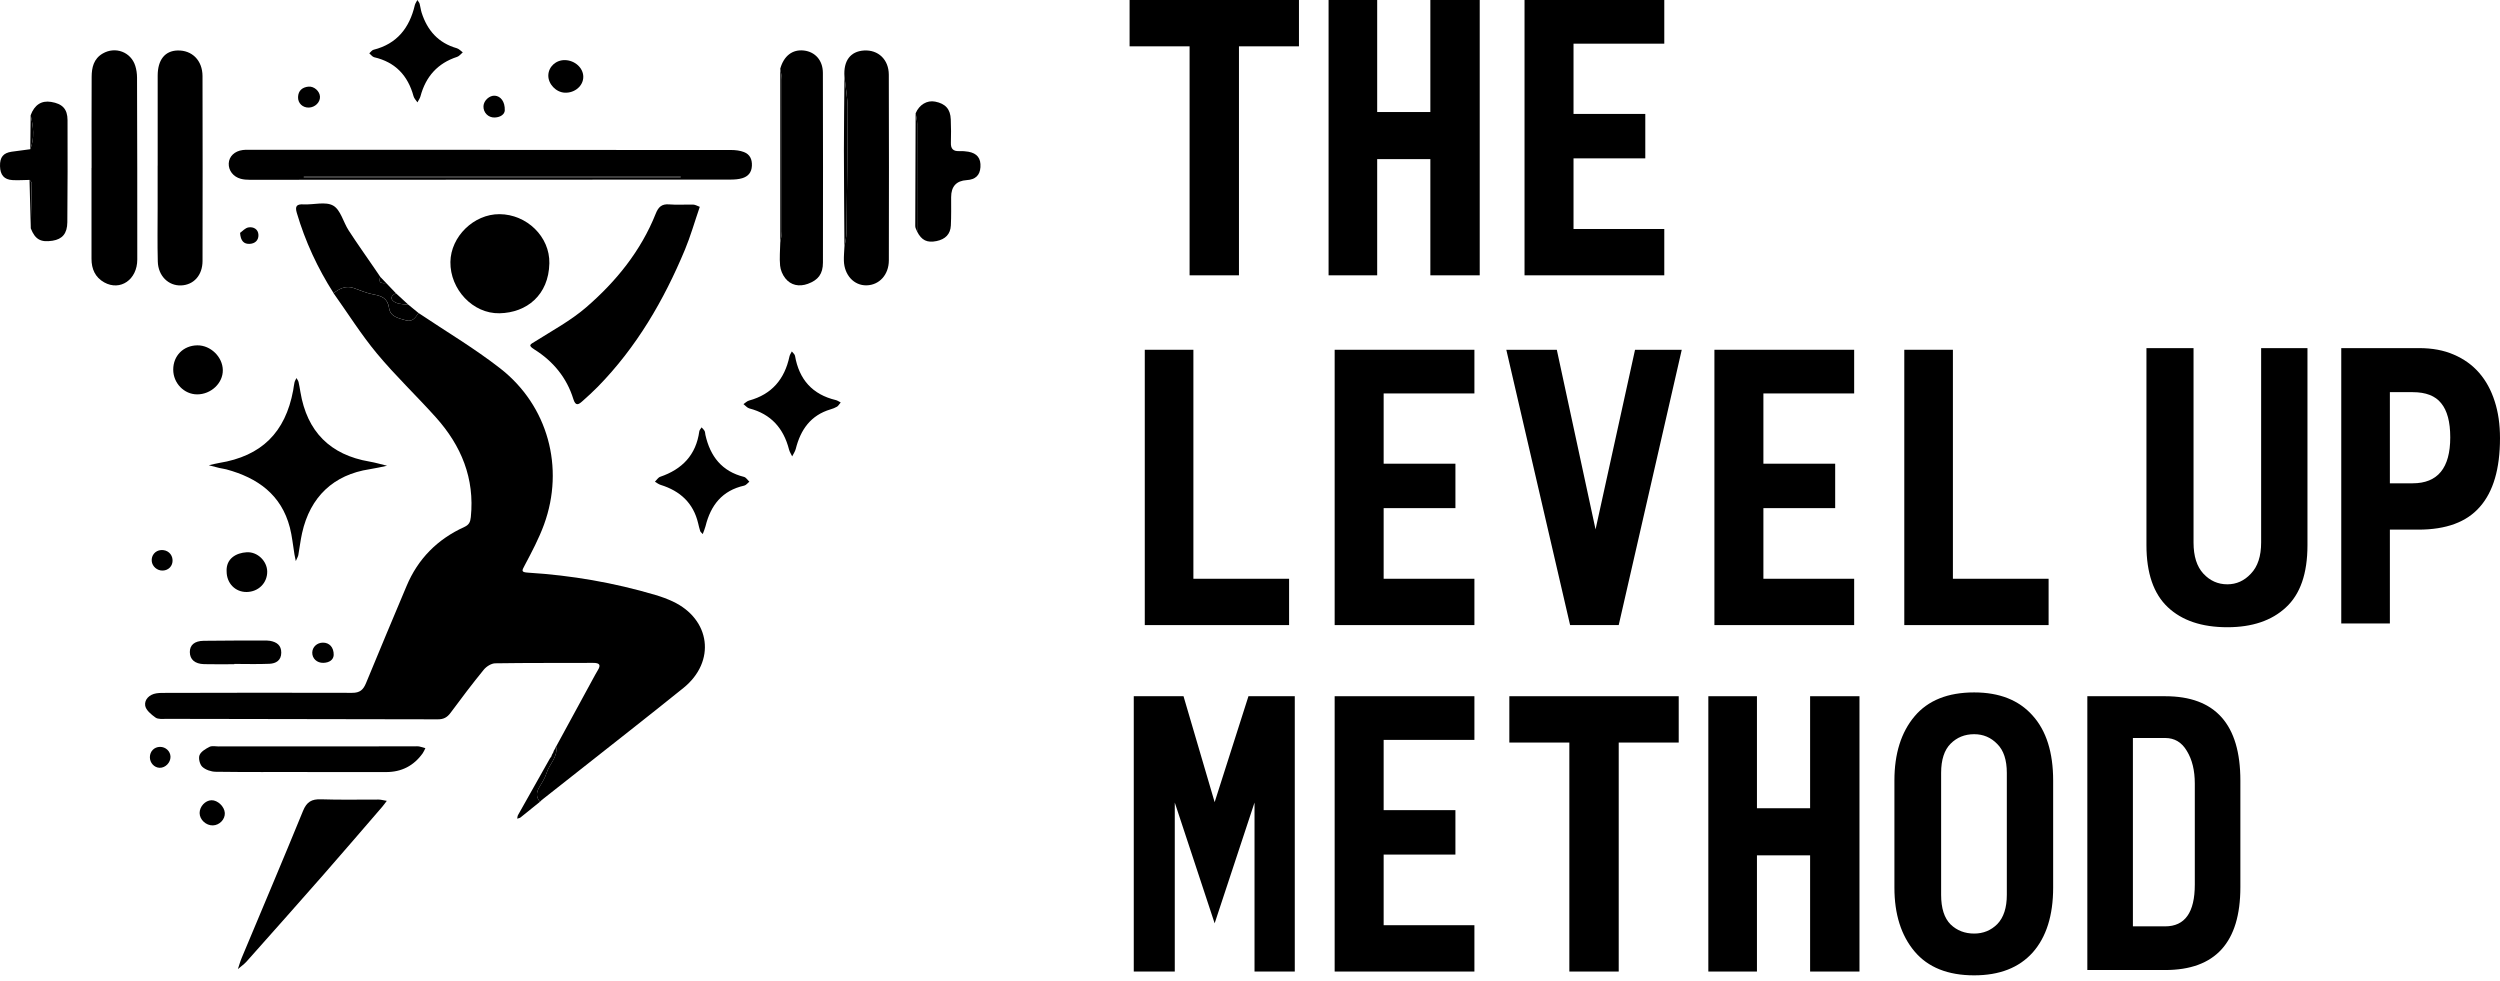 <svg width="436" height="171" viewBox="0 0 436 171" fill="none" xmlns="http://www.w3.org/2000/svg">
<path d="M357.276 109.016H332.109V61H340.586V100.936H357.276V109.016Z" fill="black"/>
<path d="M323.366 109.016H298.994V61H323.366V68.616H307.537V80.869H320.055V88.618H307.537V100.936H323.366V109.016Z" fill="black"/>
<path d="M293.298 61L282.304 109.016H273.826L262.7 61H271.508L278.264 92.326L285.151 61H293.298Z" fill="black"/>
<path d="M257.137 109.016H232.765V61H257.137V68.616H241.308V80.869H253.826V88.618H241.308V100.936H257.137V109.016Z" fill="black"/>
<path d="M224.817 109.016H199.649V61H208.127V100.936H224.817V109.016Z" fill="black"/>
<path d="M436 76.407C436 81.749 434.83 85.745 432.49 88.394C430.194 91.043 426.618 92.368 421.761 92.368H416.794V108.727H408.316V60.71H421.893C424.189 60.71 426.198 61.086 427.92 61.836C429.686 62.587 431.166 63.647 432.358 65.015C433.55 66.384 434.455 68.04 435.073 69.982C435.691 71.881 436 74.022 436 76.407ZM427.324 76.274C427.324 73.581 426.794 71.594 425.735 70.314C424.719 69.033 423.063 68.393 420.768 68.393H416.794V84.288H420.768C425.139 84.288 427.324 81.617 427.324 76.274Z" fill="black"/>
<path d="M402.422 95.083C402.422 100.029 401.163 103.649 398.647 105.945C396.174 108.241 392.774 109.389 388.447 109.389C383.988 109.389 380.522 108.219 378.049 105.879C375.577 103.539 374.34 99.94 374.34 95.083V60.71H382.553V94.62C382.553 97.004 383.127 98.814 384.275 100.051C385.423 101.287 386.814 101.905 388.447 101.905C390.037 101.905 391.405 101.287 392.553 100.051C393.746 98.814 394.342 97.004 394.342 94.62V60.71H402.422V95.083Z" fill="black"/>
<path d="M390.721 154.734C390.721 164.359 386.35 169.172 377.608 169.172H364.031V121.421H377.608C386.35 121.421 390.721 126.322 390.721 136.124V154.734ZM382.774 136.653C382.774 134.357 382.31 132.459 381.383 130.958C380.5 129.456 379.241 128.706 377.608 128.706H371.978V161.556H377.608C381.052 161.556 382.774 159.127 382.774 154.27V136.653Z" fill="black"/>
<path d="M358.07 154.8C358.07 159.657 356.878 163.432 354.494 166.125C352.109 168.775 348.71 170.099 344.294 170.099C339.703 170.099 336.236 168.708 333.896 165.927C331.556 163.145 330.386 159.436 330.386 154.8V136.124C330.386 131.443 331.556 127.712 333.896 124.931C336.236 122.149 339.703 120.758 344.294 120.758C348.71 120.758 352.109 122.105 354.494 124.798C356.878 127.447 358.07 131.223 358.07 136.124V154.8ZM338.532 156.059C338.532 158.399 339.084 160.121 340.188 161.224C341.292 162.284 342.661 162.814 344.294 162.814C345.884 162.814 347.231 162.262 348.334 161.158C349.438 160.01 349.99 158.31 349.99 156.059V134.799C349.99 132.547 349.438 130.869 348.334 129.765C347.231 128.617 345.884 128.044 344.294 128.044C342.661 128.044 341.292 128.595 340.188 129.699C339.084 130.803 338.532 132.503 338.532 134.799V156.059Z" fill="black"/>
<path d="M324.293 169.437H315.683V149.171H306.411V169.437H297.934V121.421H306.411V140.958H315.683V121.421H324.293V169.437Z" fill="black"/>
<path d="M292.768 129.501H282.304V169.437H273.694V129.501H263.229V121.421H292.768V129.501Z" fill="black"/>
<path d="M257.137 169.437H232.764V121.421H257.137V129.037H241.308V141.289H253.825V149.038H241.308V161.357H257.137V169.437Z" fill="black"/>
<path d="M225.81 169.437H218.789V139.965L211.835 161.026L204.881 139.965V169.437H197.729V121.421H206.405L211.835 139.899L217.73 121.421H225.81V169.437Z" fill="black"/>
<path d="M290.251 48.016H265.878V0H290.251V7.616H274.422V19.869H286.939V27.618H274.422V39.936H290.251V48.016Z" fill="black"/>
<path d="M258.063 48.016H249.454V27.75H240.181V48.016H231.704V0H240.181V19.538H249.454V0H258.063V48.016Z" fill="black"/>
<path d="M226.538 8.08H216.074V48.016H207.464V8.08H197V0H226.538V8.08Z" fill="black"/>
<path d="M72.993 54.588C77.755 57.788 82.722 60.728 87.238 64.249C95.569 70.742 98.492 81.564 94.885 91.462C93.987 93.925 92.74 96.272 91.507 98.597C91.01 99.535 90.827 99.79 92.109 99.871C99.662 100.336 107.08 101.621 114.34 103.773C115.348 104.073 116.345 104.437 117.296 104.878C123.943 107.979 124.897 115.375 119.184 119.984C113.069 124.917 106.872 129.744 100.708 134.617C98.732 136.177 96.756 137.733 94.776 139.292L94.469 139.536L94.167 139.832C93.462 139.01 93.515 138.181 94.057 137.281C94.537 136.487 95.054 135.679 95.322 134.804C95.797 133.237 97.319 132.052 96.985 130.203C99.257 126.028 101.529 121.854 103.801 117.68C103.942 117.422 104.083 117.164 104.241 116.917C104.865 115.933 104.541 115.605 103.441 115.608C97.749 115.637 92.057 115.591 86.364 115.682C85.681 115.693 84.825 116.236 84.367 116.798C82.366 119.25 80.453 121.78 78.569 124.328C77.987 125.114 77.357 125.453 76.371 125.45C60.583 125.407 44.794 125.397 29.01 125.369C28.369 125.369 27.576 125.467 27.122 125.143C26.372 124.61 25.427 123.827 25.318 123.043C25.17 121.981 26.062 121.109 27.259 120.919C27.833 120.827 28.429 120.841 29.014 120.841C39.814 120.824 50.61 120.785 61.41 120.831C62.774 120.838 63.358 120.298 63.841 119.119C66.152 113.47 68.54 107.852 70.897 102.221C72.894 97.443 76.3 94.034 80.975 91.907C81.802 91.529 82.024 91.042 82.112 90.185C82.806 83.42 80.443 77.725 76.025 72.796C72.658 69.038 68.98 65.551 65.757 61.677C62.995 58.356 60.681 54.662 58.17 51.13C59.223 50.329 60.322 49.754 61.706 50.248C62.834 50.65 63.954 51.14 65.12 51.352C66.571 51.613 67.603 52.03 67.85 53.734C68.072 55.272 69.544 55.498 70.766 55.865C71.932 56.215 72.45 55.382 72.982 54.595L72.993 54.588Z" fill="black"/>
<path d="M85.459 26.147C99.482 26.147 113.502 26.144 127.525 26.161C128.268 26.161 129.054 26.253 129.741 26.518C130.773 26.913 131.185 27.77 131.132 28.914C131.079 30.092 130.463 30.78 129.42 31.087C128.811 31.264 128.149 31.313 127.511 31.317C99.524 31.338 71.541 31.352 43.555 31.355C43.033 31.355 42.491 31.32 41.991 31.183C40.666 30.826 39.835 29.722 39.891 28.497C39.947 27.287 40.899 26.348 42.339 26.165C42.917 26.091 43.512 26.133 44.097 26.13C57.884 26.13 71.672 26.13 85.459 26.13V26.147ZM118.645 30.964L118.715 30.794H52.992V30.964H118.645Z" fill="black"/>
<path d="M122.041 36.073C121.118 38.762 120.427 41.2 119.462 43.522C115.777 52.372 111.011 60.555 104.255 67.453C103.396 68.332 102.476 69.157 101.557 69.98C100.888 70.58 100.384 70.865 99.993 69.602C98.838 65.862 96.467 62.996 93.18 60.936C91.993 60.191 92.518 60.057 93.335 59.542C96.347 57.64 99.538 55.918 102.216 53.61C107.447 49.094 111.769 43.769 114.368 37.241C114.812 36.126 115.401 35.533 116.704 35.646C118.102 35.766 119.518 35.646 120.924 35.685C121.269 35.696 121.611 35.918 122.041 36.073Z" fill="black"/>
<path d="M15.973 29.273C15.973 23.988 15.955 18.702 15.984 13.416C15.991 11.782 16.332 10.254 17.907 9.337C20.105 8.052 22.828 9.054 23.592 11.482C23.8 12.142 23.899 12.862 23.899 13.553C23.93 24.125 23.955 34.697 23.941 45.269C23.938 48.773 20.975 50.805 18.178 49.249C16.604 48.374 15.955 46.913 15.959 45.135C15.966 39.849 15.959 34.563 15.959 29.277H15.966L15.973 29.273Z" fill="black"/>
<path d="M27.499 28.875C27.499 23.649 27.492 18.419 27.499 13.194C27.502 10.441 28.76 8.864 30.965 8.804C33.484 8.733 35.312 10.529 35.319 13.271C35.35 24.019 35.34 34.767 35.322 45.516C35.319 48 33.786 49.694 31.581 49.778C29.376 49.863 27.587 48.12 27.52 45.618C27.435 42.506 27.492 39.394 27.492 36.281C27.492 33.815 27.492 31.348 27.492 28.882H27.495L27.499 28.875Z" fill="black"/>
<path d="M147.273 13.37C147.075 10.607 148.305 8.959 150.675 8.807C153.148 8.652 155.001 10.374 155.008 13.028C155.043 23.822 155.04 34.612 155.015 45.406C155.008 47.926 153.349 49.715 151.13 49.764C148.949 49.814 147.248 47.993 147.174 45.484C147.149 44.669 147.234 43.85 147.269 43.032C147.392 42.238 147.614 41.44 147.625 40.643C147.723 33.395 147.826 26.147 147.829 18.899C147.829 17.054 147.47 15.212 147.273 13.366V13.37Z" fill="black"/>
<path d="M136.074 11.99C136.694 9.746 138.206 8.582 140.199 8.811C142.161 9.037 143.503 10.522 143.51 12.703C143.542 23.73 143.539 34.757 143.521 45.784C143.521 47.767 142.693 48.84 140.9 49.496C139.386 50.05 137.92 49.768 136.944 48.519C136.472 47.915 136.12 47.086 136.05 46.327C135.923 44.993 136.053 43.635 136.078 42.287C136.173 41.659 136.353 41.031 136.353 40.399C136.37 31.556 136.374 22.717 136.353 13.875C136.353 13.246 136.173 12.618 136.074 11.99Z" fill="black"/>
<path d="M87.114 37.35C91.866 37.379 95.907 41.274 95.808 45.925C95.692 51.465 91.859 54.535 87.125 54.634C82.454 54.733 78.491 50.449 78.551 45.696C78.608 41.257 82.641 37.326 87.114 37.35Z" fill="black"/>
<path d="M51.586 97.849C51.459 97.214 51.396 96.945 51.35 96.67C51.089 95.114 50.948 93.526 50.554 92.005C49.06 86.254 44.918 83.335 39.486 81.861C39.092 81.755 38.679 81.716 38.281 81.621C37.654 81.472 37.034 81.299 36.414 81.141C37.017 81.007 37.612 80.837 38.221 80.739C45.587 79.546 49.765 75.449 51.132 68.064C51.216 67.605 51.255 67.132 51.364 66.677C51.428 66.416 51.586 66.179 51.702 65.932C51.825 66.158 52.005 66.373 52.065 66.617C52.202 67.185 52.291 67.767 52.389 68.35C53.538 75.273 57.574 79.331 64.447 80.502C65.479 80.678 66.486 80.982 67.504 81.229C66.493 81.434 65.49 81.677 64.468 81.832C58.184 82.785 54.084 86.638 52.678 92.99C52.4 94.25 52.255 95.537 52.026 96.808C51.98 97.058 51.829 97.288 51.59 97.845L51.586 97.849Z" fill="black"/>
<path d="M67.459 139.67C67.085 140.161 66.888 140.443 66.666 140.7C63.253 144.649 59.861 148.615 56.419 152.539C51.974 157.606 47.493 162.645 43.009 167.684C42.568 168.181 41.998 168.566 41.49 169C41.709 168.351 41.888 167.684 42.153 167.056C45.724 158.509 49.349 149.984 52.851 141.413C53.492 139.843 54.351 139.342 55.986 139.398C59.325 139.518 62.668 139.43 66.011 139.444C66.427 139.444 66.842 139.571 67.462 139.67H67.459Z" fill="black"/>
<path d="M53.611 134.635C48.278 134.635 42.949 134.67 37.615 134.596C36.819 134.585 35.858 134.261 35.287 133.735C34.843 133.322 34.576 132.256 34.797 131.702C35.044 131.074 35.868 130.594 36.541 130.249C36.964 130.033 37.577 130.178 38.102 130.178C49.525 130.171 60.953 130.167 72.376 130.164C72.612 130.164 72.852 130.129 73.077 130.175C73.451 130.249 73.817 130.372 74.187 130.478C74.032 130.774 73.912 131.096 73.722 131.367C72.155 133.56 70.021 134.654 67.318 134.649C62.749 134.649 58.177 134.649 53.608 134.649V134.635H53.611Z" fill="black"/>
<path d="M5.345 20.092C6.018 18.282 7.234 17.495 8.921 17.774C10.876 18.095 11.767 18.998 11.778 20.946C11.806 26.885 11.792 32.82 11.742 38.758C11.725 40.731 10.862 41.712 9.171 41.98C7.096 42.308 6.124 41.754 5.367 39.824C5.426 37.195 5.49 34.566 5.525 31.938C5.525 31.751 5.279 31.564 5.148 31.377C4.155 31.391 3.161 31.465 2.172 31.408C0.72 31.324 0.04 30.516 0.002 28.981C-0.037 27.421 0.569 26.669 2.041 26.458C3.119 26.306 4.201 26.168 5.279 26.024C6.064 24.055 5.825 22.075 5.342 20.092H5.345Z" fill="black"/>
<path d="M159.686 19.757C160.32 18.257 161.676 17.445 163.085 17.721C164.889 18.074 165.755 19.033 165.815 20.84C165.861 22.192 165.886 23.543 165.836 24.895C165.798 25.964 166.249 26.394 167.288 26.355C167.813 26.334 168.348 26.369 168.866 26.458C170.419 26.729 171.092 27.611 170.99 29.157C170.895 30.579 170.109 31.32 168.595 31.412C166.784 31.525 165.879 32.517 165.879 34.39C165.879 36.034 165.91 37.682 165.829 39.323C165.755 40.837 164.868 41.73 163.328 42.044C161.683 42.379 160.722 41.91 159.947 40.392C159.954 34.139 159.971 27.89 159.961 21.637C159.961 21.009 159.781 20.381 159.686 19.757Z" fill="black"/>
<path d="M72.993 54.588C72.461 55.375 71.943 56.208 70.777 55.858C69.555 55.491 68.082 55.265 67.86 53.727C67.614 52.019 66.582 51.606 65.13 51.345C63.964 51.133 62.844 50.643 61.717 50.241C60.333 49.747 59.23 50.318 58.18 51.123C55.39 46.761 53.234 42.111 51.766 37.139C51.428 35.999 51.695 35.572 52.939 35.643C54.689 35.738 56.775 35.099 58.106 35.858C59.403 36.595 59.864 38.734 60.804 40.184C62.266 42.439 63.827 44.63 65.345 46.85C65.673 47.33 65.997 47.809 66.324 48.289C65.909 49.369 66.546 49.436 67.342 49.355C67.913 49.955 68.484 50.555 69.054 51.151C67.987 51.638 68.082 52.315 68.977 52.753C69.643 53.081 70.488 53.042 71.252 53.169C71.834 53.642 72.415 54.118 72.996 54.591L72.993 54.588Z" fill="black"/>
<path d="M122.555 93.142C122.329 92.888 122.167 92.775 122.118 92.626C121.974 92.182 121.864 91.727 121.759 91.271C120.924 87.722 118.617 85.622 115.224 84.567C114.865 84.458 114.552 84.204 114.22 84.013C114.523 83.717 114.777 83.276 115.14 83.152C118.972 81.843 121.389 79.352 121.956 75.23C121.991 74.983 122.22 74.764 122.358 74.532C122.534 74.74 122.752 74.923 122.879 75.16C122.985 75.357 122.974 75.615 123.023 75.844C123.858 79.581 125.887 82.206 129.751 83.17C130.111 83.258 130.378 83.717 130.688 84.002C130.393 84.239 130.125 84.616 129.794 84.691C125.954 85.544 123.943 88.113 123.044 91.769C122.935 92.207 122.745 92.623 122.558 93.145L122.555 93.142Z" fill="black"/>
<path d="M146.617 70.188C146.336 70.523 146.198 70.791 145.98 70.922C145.631 71.13 145.24 71.275 144.849 71.391C141.386 72.421 139.625 74.93 138.783 78.283C138.667 78.741 138.371 79.158 138.156 79.592C137.97 79.2 137.716 78.826 137.61 78.41C136.659 74.698 134.475 72.21 130.688 71.229C130.304 71.13 130.002 70.735 129.66 70.477C129.984 70.266 130.28 69.951 130.636 69.856C134.613 68.773 136.842 66.116 137.684 62.157C137.748 61.853 137.955 61.578 138.093 61.292C138.283 61.546 138.6 61.776 138.649 62.054C139.364 66.179 141.675 68.805 145.786 69.779C146.033 69.839 146.255 70.004 146.617 70.184V70.188Z" fill="black"/>
<path d="M72.792 0.004C72.971 0.293 73.133 0.466 73.186 0.663C73.324 1.168 73.373 1.704 73.531 2.202C74.525 5.311 76.448 7.495 79.671 8.412C80.052 8.522 80.362 8.885 80.707 9.132C80.383 9.4 80.101 9.792 79.728 9.915C76.311 11.027 74.25 13.363 73.331 16.796C73.232 17.167 72.978 17.498 72.799 17.851C72.566 17.495 72.225 17.167 72.119 16.775C71.14 13.183 68.956 10.844 65.268 9.986C64.944 9.912 64.69 9.534 64.405 9.298C64.648 9.086 64.862 8.751 65.141 8.68C69.245 7.65 71.418 4.855 72.348 0.889C72.411 0.618 72.602 0.374 72.792 0V0.004Z" fill="black"/>
<path d="M40.853 115.838C39.099 115.838 37.341 115.873 35.59 115.827C33.984 115.788 33.11 115.005 33.107 113.717C33.103 112.514 33.892 111.783 35.523 111.755C39.208 111.692 42.892 111.72 46.577 111.713C46.753 111.713 46.929 111.73 47.098 111.762C48.254 111.974 49.064 112.528 49.053 113.833C49.043 115.188 48.12 115.714 46.993 115.764C44.95 115.855 42.899 115.788 40.856 115.788V115.834L40.853 115.838Z" fill="black"/>
<path d="M34.382 68.78C32.099 68.773 30.215 66.822 30.211 64.461C30.211 62.037 31.983 60.255 34.417 60.227C36.728 60.202 38.824 62.241 38.859 64.542C38.894 66.811 36.805 68.787 34.378 68.78H34.382Z" fill="black"/>
<path d="M39.521 99.652C39.412 97.422 41.18 96.42 43.03 96.314C44.914 96.204 46.587 97.863 46.602 99.687C46.616 101.674 45.066 103.216 43.026 103.244C41.036 103.272 39.521 101.72 39.525 99.652H39.521Z" fill="black"/>
<path d="M98.538 10.483C100.271 10.526 101.719 11.846 101.726 13.391C101.733 14.968 100.239 16.249 98.489 16.165C96.96 16.09 95.597 14.651 95.625 13.144C95.657 11.637 96.96 10.445 98.538 10.483Z" fill="black"/>
<path d="M37.133 143.95C35.932 143.986 34.819 142.948 34.812 141.794C34.808 140.658 35.801 139.589 36.879 139.561C37.961 139.536 39.144 140.662 39.208 141.78C39.271 142.888 38.288 143.915 37.129 143.95H37.133Z" fill="black"/>
<path d="M96.988 130.199C97.323 132.048 95.801 133.234 95.326 134.801C95.061 135.676 94.54 136.484 94.061 137.278C93.518 138.177 93.466 139.007 94.17 139.829C93.043 140.743 91.923 141.66 90.785 142.56C90.63 142.684 90.397 142.705 90.2 142.775C90.243 142.567 90.239 142.334 90.338 142.158C92.183 138.862 94.04 135.577 95.896 132.288C95.995 132.151 96.093 132.009 96.192 131.872C96.192 131.762 96.224 131.664 96.287 131.575L96.534 131.134C96.52 131.032 96.551 130.944 96.622 130.87C96.71 130.718 96.798 130.563 96.886 130.411C96.875 130.319 96.911 130.249 96.992 130.199H96.988Z" fill="black"/>
<path d="M88.034 19.263C88.002 19.877 87.368 20.452 86.28 20.494C85.142 20.54 84.261 19.609 84.317 18.501C84.367 17.53 85.367 16.62 86.311 16.69C87.294 16.765 88.087 17.692 88.034 19.259V19.263Z" fill="black"/>
<path d="M53.876 18.762C52.784 18.797 51.938 18 51.98 16.916C52.026 15.794 52.727 15.226 53.77 15.11C54.774 14.997 55.774 15.914 55.806 16.877C55.838 17.851 54.94 18.726 53.872 18.762H53.876Z" fill="black"/>
<path d="M58.194 114.253C58.148 115.037 57.49 115.566 56.405 115.601C55.278 115.637 54.432 114.836 54.457 113.802C54.481 112.835 55.285 112.087 56.31 112.076C57.412 112.066 58.23 112.853 58.198 114.257L58.194 114.253Z" fill="black"/>
<path d="M147.273 13.37C147.466 15.215 147.829 17.057 147.829 18.903C147.829 26.151 147.723 33.398 147.625 40.646C147.614 41.444 147.392 42.238 147.269 43.035C147.237 37.417 147.181 31.8 147.177 26.186C147.177 21.916 147.237 17.643 147.273 13.373V13.37Z" fill="black"/>
<path d="M136.074 11.99C136.17 12.618 136.353 13.246 136.353 13.875C136.37 22.717 136.37 31.556 136.353 40.399C136.353 41.027 136.173 41.659 136.078 42.287C136.078 32.188 136.078 22.089 136.078 11.99H136.074Z" fill="black"/>
<path d="M27.9 130.256C28.894 130.242 29.721 131.021 29.736 131.985C29.746 133.004 28.841 133.925 27.848 133.904C26.904 133.883 26.128 133.04 26.139 132.045C26.15 131.025 26.893 130.27 27.9 130.256Z" fill="black"/>
<path d="M30.095 97.665C30.141 98.689 29.415 99.468 28.393 99.507C27.418 99.543 26.548 98.798 26.463 97.852C26.375 96.847 27.076 96.01 28.08 95.933C29.172 95.848 30.049 96.603 30.095 97.665Z" fill="black"/>
<path d="M41.867 40.614C42.234 40.364 42.748 39.754 43.343 39.658C44.185 39.521 45.038 39.951 45.073 40.971C45.105 41.927 44.453 42.499 43.516 42.531C42.572 42.566 41.969 42.072 41.867 40.611V40.614Z" fill="black"/>
<path d="M159.686 19.757C159.781 20.385 159.961 21.013 159.961 21.637C159.975 27.89 159.957 34.139 159.947 40.392C159.83 40.075 159.616 39.754 159.619 39.436C159.626 32.876 159.658 26.317 159.686 19.753V19.757Z" fill="black"/>
<path d="M71.249 53.166C70.484 53.042 69.639 53.078 68.973 52.749C68.082 52.312 67.987 51.634 69.051 51.147C69.784 51.821 70.516 52.492 71.249 53.166Z" fill="black"/>
<path d="M5.148 31.377C5.279 31.564 5.529 31.754 5.525 31.938C5.493 34.566 5.426 37.195 5.367 39.824C5.293 37.008 5.219 34.192 5.148 31.377Z" fill="black"/>
<path d="M5.345 20.092C5.828 22.075 6.064 24.055 5.282 26.024C5.303 24.048 5.324 22.068 5.345 20.092Z" fill="black"/>
<path d="M67.335 49.348C66.539 49.429 65.902 49.362 66.317 48.282C66.656 48.639 66.997 48.991 67.335 49.348Z" fill="black"/>
<path d="M118.645 30.967H52.992V30.798H118.715L118.645 30.967Z" fill="black"/>
</svg>
